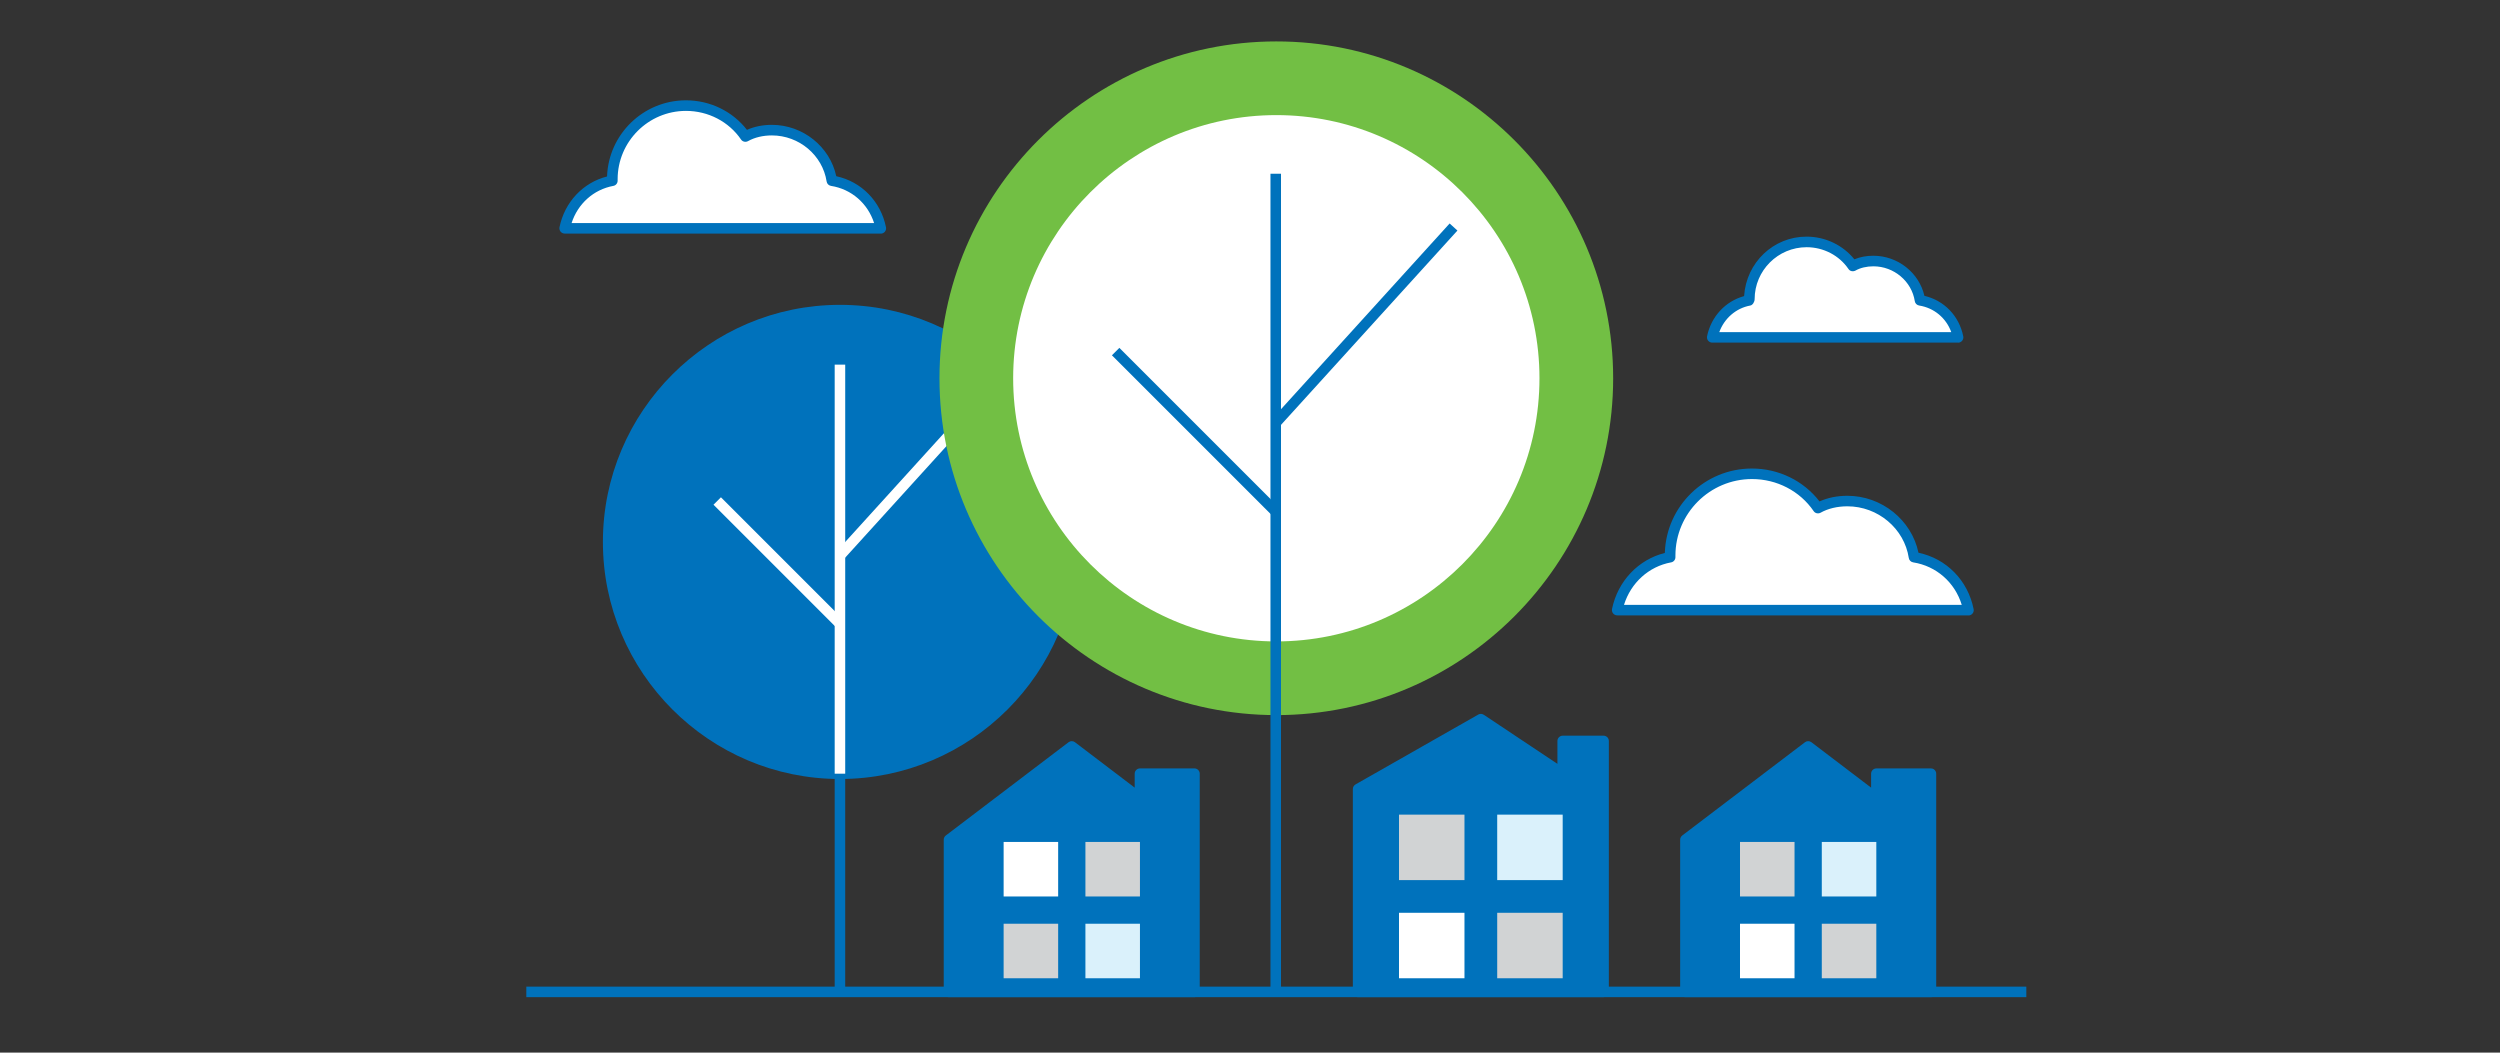 <?xml version="1.0" encoding="UTF-8"?><svg xmlns="http://www.w3.org/2000/svg" viewBox="0 0 47.5 20"><rect x="0" y="0" width="47.5" height="20" fill="#333333" stroke="none"/><defs><style>.e{fill:#0072bc;}.f{fill:#fff;}.g{fill:#72bf44;}.h{fill:#d1d3d4;}.i{fill:#daf1fb;}</style></defs><g id="a"/><g id="b"/><g id="c"><g><g><circle class="e" cx="15.959" cy="10.296" r="4.405"/><path class="e" d="M15.959,14.801c-2.484,0-4.504-2.021-4.504-4.504s2.021-4.505,4.504-4.505,4.505,2.021,4.505,4.505-2.021,4.504-4.505,4.504Zm0-8.809c-2.374,0-4.304,1.931-4.304,4.305s1.931,4.304,4.304,4.304,4.305-1.931,4.305-4.304-1.931-4.305-4.305-4.305Z"/></g><g><rect class="e" x="15.859" y="6.928" width=".2" height="11.918"/><rect class="e" x="14.693" y="9.036" width=".2" height="3.298" transform="translate(-3.223 13.588) rotate(-44.994)"/><rect class="e" x="15.329" y="9.03" width="3.851" height=".2" transform="translate(-1.104 15.768) rotate(-47.764)"/><g><rect class="f" x="15.859" y="6.928" width=".2" height="7.772"/><rect class="f" x="14.693" y="9.036" width=".2" height="3.298" transform="translate(-3.223 13.588) rotate(-44.994)"/><rect class="f" x="15.329" y="9.03" width="3.851" height=".2" transform="translate(-1.104 15.768) rotate(-47.764)"/></g></g></g><g><g><circle class="f" cx="24.25" cy="7.187" r="5.7"/><path class="g" d="M24.25,13.587c-3.529,0-6.4-2.871-6.4-6.4S20.721,.787,24.25,.787s6.4,2.871,6.4,6.4-2.871,6.4-6.4,6.4Zm0-11.4c-2.757,0-5,2.243-5,5s2.243,5,5,5,5-2.243,5-5-2.243-5-5-5Z"/></g><g><rect class="e" x="24.139" y="3.301" width=".2" height="15.545"/><rect class="e" x="22.618" y="6.05" width=".2" height="4.301" transform="translate(.855 18.466) rotate(-45)"/><rect class="e" x="23.417" y="6.073" width="5.024" height=".2" transform="translate(3.929 21.221) rotate(-47.764)"/></g></g><g><g><polygon class="e" points="22.695 14.701 22.695 18.846 18.032 18.846 18.032 15.955 20.364 14.183 21.659 15.167 21.659 14.701 22.695 14.701"/><path class="e" d="M22.695,18.946h-4.664c-.055,0-.1-.045-.1-.1v-2.892c0-.031,.015-.061,.04-.08l2.332-1.772c.036-.027,.085-.027,.121,0l1.135,.863v-.265c0-.055,.045-.1,.1-.1h1.036c.055,0,.1,.045,.1,.1v4.146c0,.055-.045,.1-.1,.1Zm-4.563-.2h4.463v-3.945h-.836v.367c0,.038-.021,.073-.056,.089-.034,.019-.075,.014-.105-.01l-1.235-.939-2.232,1.696v2.742Z"/></g><g><rect class="h" x="20.623" y="15.996" width="1.036" height="1.036" transform="translate(42.282 33.029) rotate(-180)"/><rect class="f" x="19.068" y="15.996" width="1.036" height="1.036" transform="translate(39.173 33.029) rotate(-180)"/><rect class="i" x="20.623" y="17.551" width="1.036" height="1.036" transform="translate(42.282 36.138) rotate(-180)"/><rect class="h" x="19.068" y="17.551" width="1.036" height="1.036" transform="translate(39.173 36.138) rotate(-180)"/></g></g><g><g><polygon class="e" points="30.468 14.079 30.468 18.846 25.805 18.846 25.805 14.991 28.136 13.665 29.691 14.701 29.691 14.079 30.468 14.079"/><path class="e" d="M30.468,18.946h-4.664c-.055,0-.1-.045-.1-.1v-3.855c0-.036,.02-.069,.051-.087l2.332-1.327c.032-.019,.072-.018,.105,.004l1.399,.932v-.435c0-.055,.045-.1,.1-.1h.777c.055,0,.1,.045,.1,.1v4.767c0,.055-.045,.1-.1,.1Zm-4.563-.2h4.463v-4.567h-.577v.521c0,.037-.021,.071-.053,.088-.034,.017-.072,.015-.103-.005l-1.503-1.002-2.228,1.268v3.697Z"/></g><g><rect class="h" x="28.447" y="17.344" width="1.244" height="1.244" transform="translate(58.138 35.931) rotate(180)"/><rect class="f" x="26.582" y="17.344" width="1.244" height="1.244" transform="translate(54.407 35.931) rotate(180)"/><rect class="i" x="28.447" y="15.478" width="1.244" height="1.244" transform="translate(58.138 32.2) rotate(180)"/><rect class="h" x="26.582" y="15.478" width="1.244" height="1.244" transform="translate(54.407 32.2) rotate(180)"/></g></g><rect class="e" x="10" y="18.746" width="28.5" height=".2"/><g><path class="f" d="M37.401,11.592h-6.674c.104-.508,.497-.912,1.005-1.005v-.031c0-.86,.694-1.555,1.555-1.555,.518,0,.985,.259,1.254,.653,.166-.093,.363-.135,.56-.135,.632,0,1.171,.456,1.264,1.067,.529,.083,.933,.487,1.036,1.005Z"/><path class="e" d="M37.401,11.692h-6.674c-.03,0-.059-.014-.078-.037-.019-.023-.026-.054-.021-.083,.109-.53,.499-.94,1.004-1.066,.026-.889,.758-1.604,1.654-1.604,.509,0,.982,.232,1.285,.625,.156-.07,.336-.107,.529-.107,.652,0,1.221,.46,1.351,1.082,.532,.112,.939,.526,1.048,1.072,.006,.029-.002,.06-.021,.083-.019,.023-.047,.037-.077,.037Zm-6.545-.2h6.417c-.13-.426-.481-.737-.923-.807-.043-.007-.077-.041-.083-.083-.085-.56-.587-.982-1.166-.982-.192,0-.369,.042-.511,.122-.044,.024-.103,.012-.131-.031-.261-.382-.699-.609-1.171-.609-.802,0-1.455,.652-1.455,1.454v.031c0,.048-.035,.09-.082,.098-.425,.078-.765,.389-.895,.807Z"/></g><g><path class="f" d="M37.205,6.41h-4.672c.073-.355,.348-.638,.704-.704v-.022c0-.602,.486-1.088,1.088-1.088,.363,0,.689,.181,.878,.457,.116-.065,.254-.094,.392-.094,.443,0,.82,.319,.885,.747,.37,.058,.653,.341,.725,.704Z"/><path class="e" d="M37.205,6.51h-4.672c-.03,0-.059-.014-.078-.037-.019-.023-.026-.054-.021-.083,.077-.375,.349-.667,.704-.764,.041-.638,.557-1.13,1.186-1.13,.357,0,.69,.16,.909,.431,.108-.045,.231-.068,.361-.068,.464,0,.869,.323,.97,.762,.375,.087,.661,.382,.738,.77,.006,.029-.002,.06-.021,.083-.019,.023-.047,.037-.077,.037Zm-4.54-.2h4.409c-.097-.268-.326-.46-.61-.505-.043-.007-.077-.041-.083-.083-.058-.377-.396-.662-.786-.662-.129,0-.248,.028-.343,.082-.046,.023-.103,.012-.131-.031-.177-.259-.475-.414-.795-.414-.545,0-.988,.443-.988,.988,0,.048-.035,.111-.082,.12-.273,.05-.494,.244-.59,.506Z"/></g><g><path class="f" d="M16.736,4.337h-6.007c.093-.457,.448-.821,.905-.905v-.028c0-.774,.625-1.399,1.399-1.399,.466,0,.886,.233,1.129,.588,.149-.084,.326-.121,.504-.121,.569,0,1.054,.41,1.138,.961,.476,.075,.839,.438,.933,.905Z"/><path class="e" d="M16.736,4.438h-6.007c-.03,0-.059-.014-.078-.037-.019-.023-.026-.054-.021-.083,.098-.479,.448-.849,.904-.965,.028-.802,.689-1.447,1.499-1.447,.458,0,.885,.208,1.159,.561,.14-.062,.301-.095,.473-.095,.59,0,1.104,.415,1.224,.976,.479,.103,.846,.478,.945,.971,.006,.029-.002,.06-.021,.083-.019,.023-.047,.037-.077,.037Zm-5.877-.2h5.749c-.12-.373-.43-.645-.819-.706-.043-.007-.077-.041-.083-.083-.077-.5-.523-.876-1.04-.876-.171,0-.328,.038-.455,.109-.044,.024-.102,.012-.131-.031-.233-.341-.625-.544-1.046-.544-.716,0-1.299,.583-1.299,1.299v.028c0,.048-.035,.09-.082,.098-.375,.069-.675,.34-.793,.707Z"/></g><g><g><polygon class="e" points="36.686 14.701 36.686 18.846 32.023 18.846 32.023 15.955 34.355 14.183 35.65 15.167 35.65 14.701 36.686 14.701"/><path class="e" d="M36.687,18.946h-4.664c-.055,0-.1-.045-.1-.1v-2.892c0-.031,.015-.061,.04-.08l2.332-1.772c.036-.027,.085-.027,.121,0l1.135,.863v-.265c0-.055,.045-.1,.1-.1h1.037c.055,0,.1,.045,.1,.1v4.146c0,.055-.045,.1-.1,.1Zm-4.563-.2h4.463v-3.945h-.836v.367c0,.038-.021,.073-.056,.089-.033,.019-.075,.014-.105-.01l-1.235-.939-2.231,1.696v2.742Z"/></g><g><rect class="h" x="34.614" y="17.551" width="1.036" height="1.036" transform="translate(70.264 36.138) rotate(180)"/><rect class="f" x="33.059" y="17.551" width="1.036" height="1.036" transform="translate(67.155 36.138) rotate(180)"/><rect class="i" x="34.614" y="15.996" width="1.036" height="1.036" transform="translate(70.264 33.029) rotate(180)"/><rect class="h" x="33.059" y="15.996" width="1.036" height="1.036" transform="translate(67.155 33.029) rotate(180)"/></g></g></g><g id="d"/></svg>